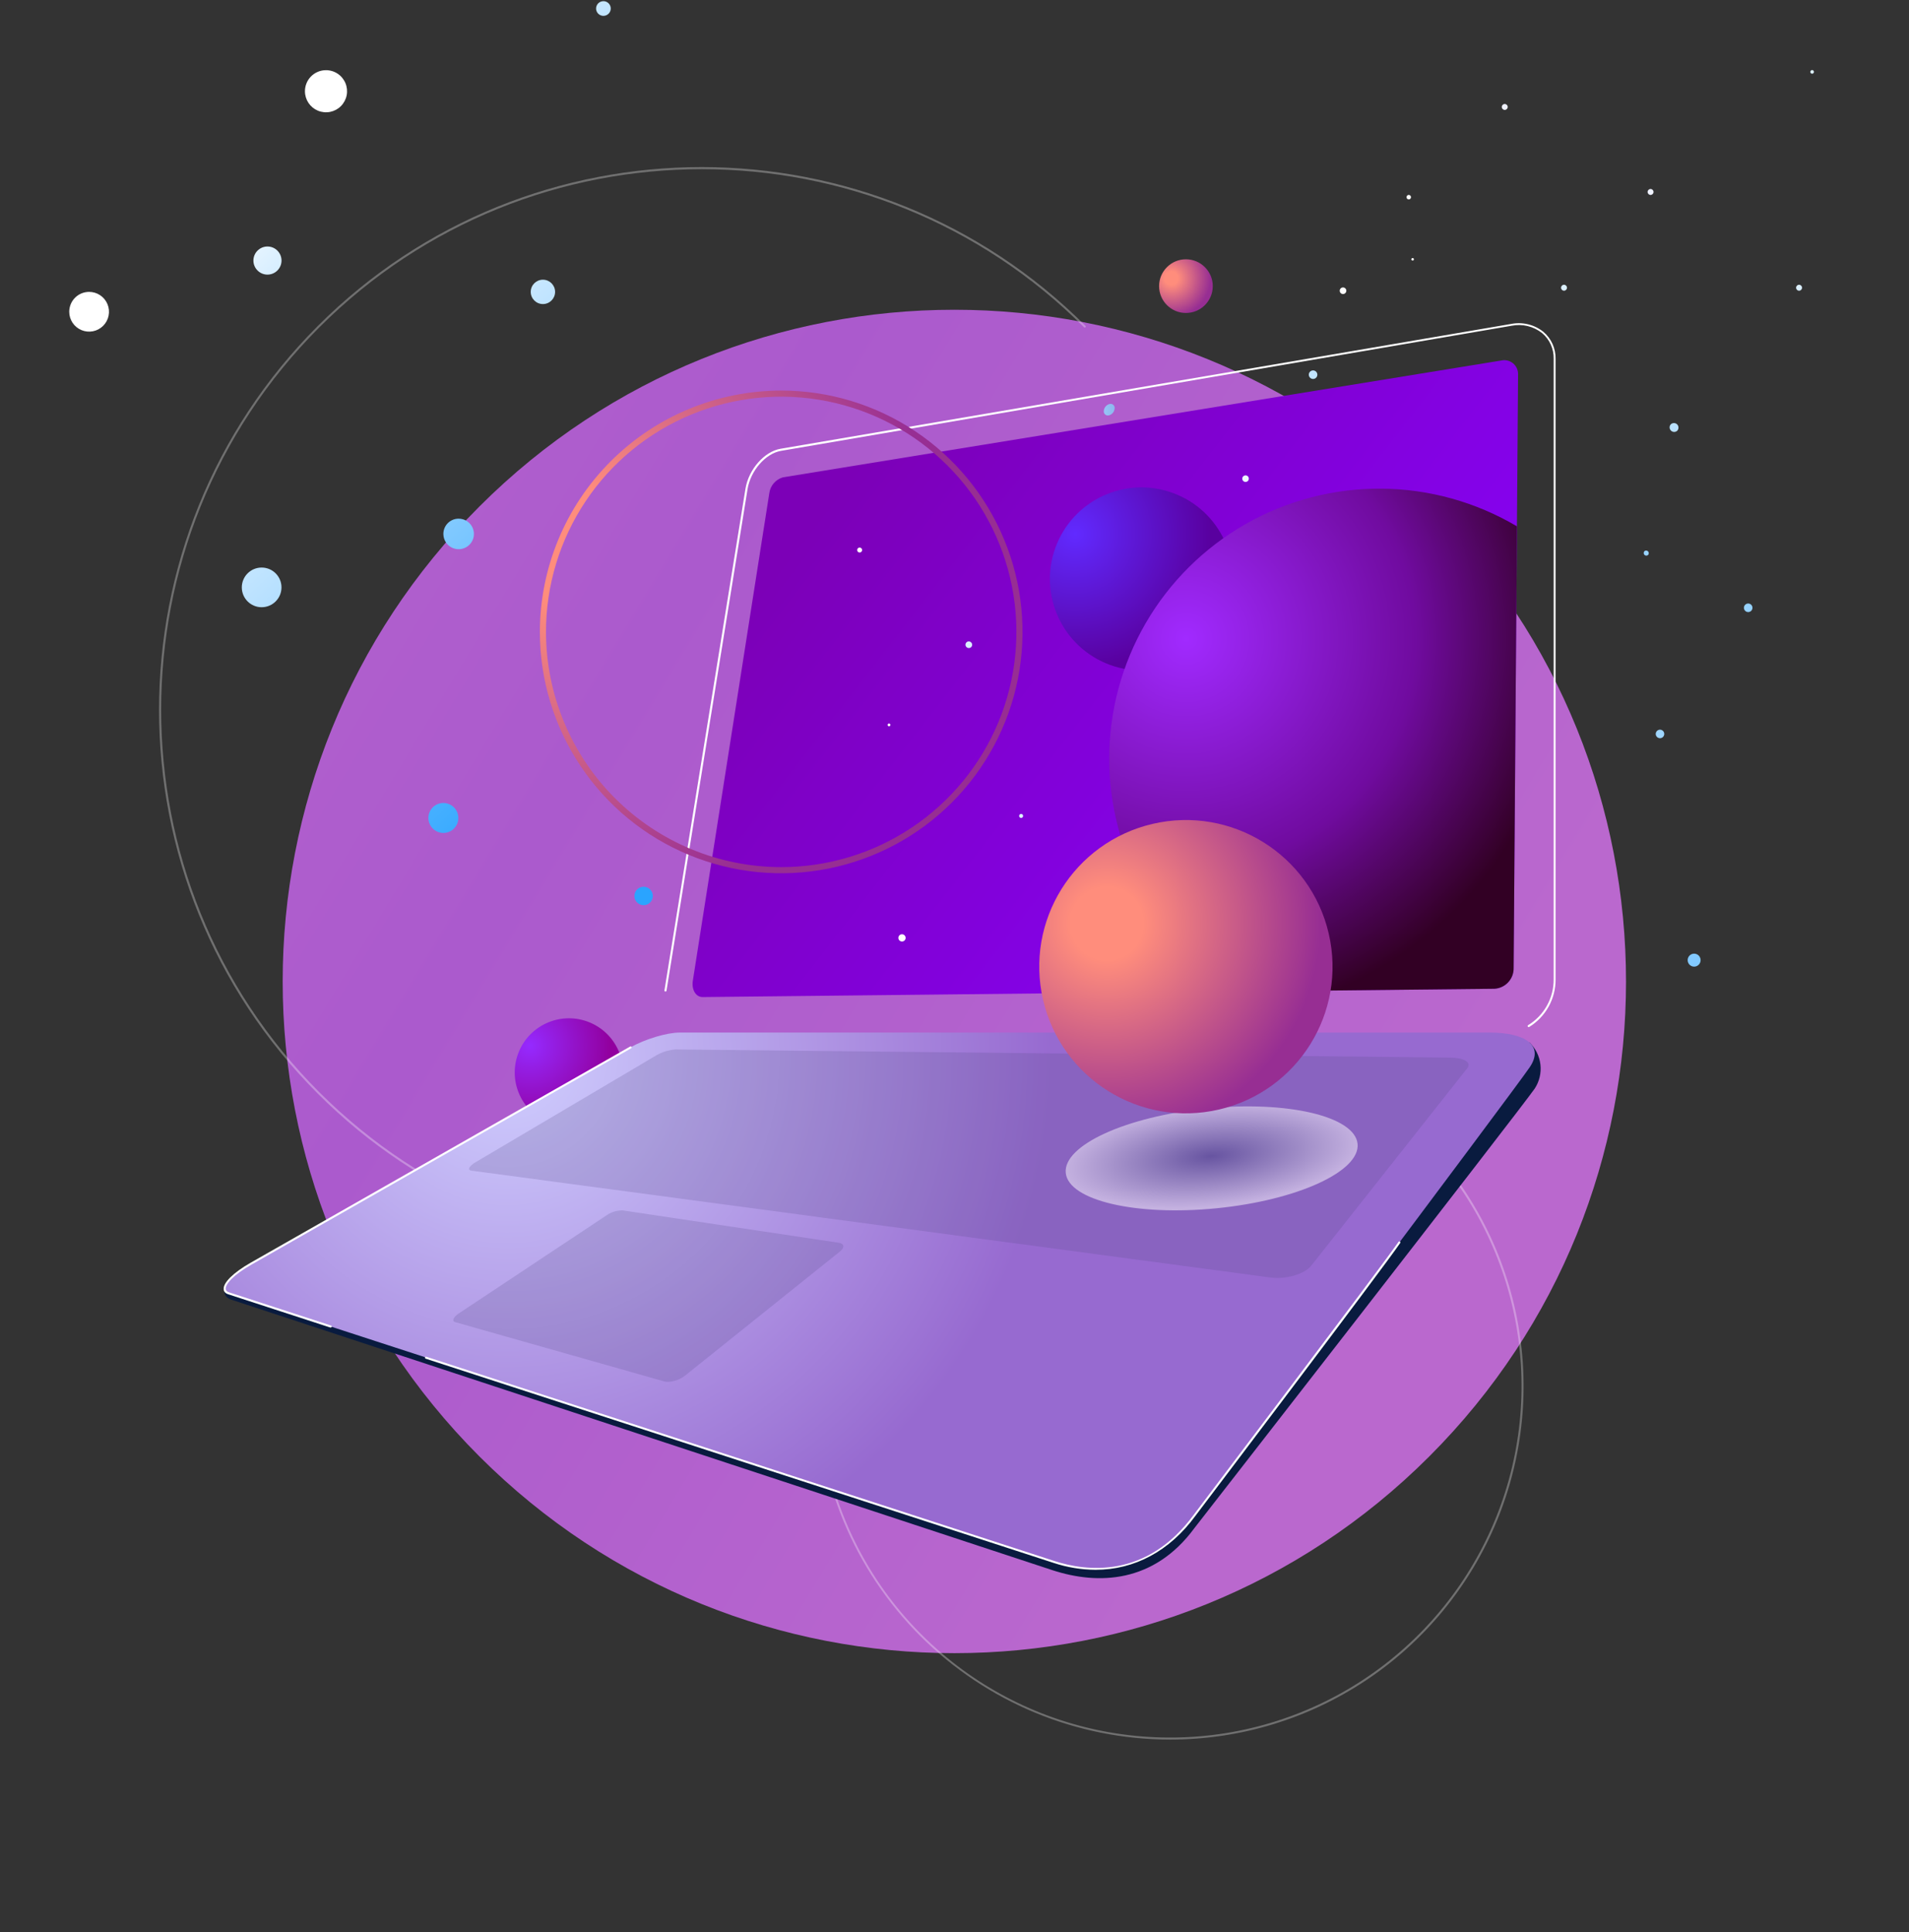 <svg width="328" height="332" viewBox="0 0 328 332" fill="none" xmlns="http://www.w3.org/2000/svg">
<rect x="0" y="0" width="328" height="332" fill="#333333" stroke="none"/>
<path d="M242.322 33.605C242.286 33.568 242.244 33.538 242.197 33.518C242.15 33.498 242.1 33.488 242.049 33.488C241.998 33.488 241.947 33.498 241.9 33.518C241.853 33.538 241.811 33.568 241.776 33.605C241.705 33.678 241.665 33.776 241.665 33.877C241.665 33.979 241.705 34.077 241.776 34.15C241.848 34.223 241.946 34.264 242.049 34.264C242.151 34.264 242.249 34.223 242.322 34.15C242.394 34.078 242.435 33.98 242.435 33.877C242.435 33.775 242.394 33.677 242.322 33.605Z" fill="url(#paint0_linear_16947_513912)"/>
<path d="M242.714 44.767C242.594 44.767 242.497 44.669 242.497 44.55C242.497 44.43 242.594 44.333 242.714 44.333C242.834 44.333 242.931 44.43 242.931 44.55C242.931 44.669 242.834 44.767 242.714 44.767Z" fill="url(#paint1_linear_16947_513912)"/>
<path d="M311.575 12.128C311.517 12.07 311.437 12.037 311.355 12.037C311.273 12.037 311.193 12.07 311.135 12.128C311.105 12.157 311.081 12.192 311.065 12.23C311.049 12.269 311.041 12.31 311.041 12.351C311.041 12.393 311.049 12.434 311.065 12.473C311.081 12.511 311.105 12.546 311.135 12.575C311.193 12.633 311.273 12.665 311.355 12.665C311.437 12.665 311.517 12.633 311.575 12.575C311.605 12.546 311.629 12.511 311.645 12.473C311.661 12.434 311.669 12.393 311.669 12.351C311.669 12.31 311.661 12.269 311.645 12.23C311.629 12.192 311.605 12.157 311.575 12.128Z" fill="url(#paint2_linear_16947_513912)"/>
<path d="M288.166 72.913C288.018 72.768 287.82 72.687 287.613 72.687C287.407 72.687 287.208 72.768 287.061 72.913C286.931 73.063 286.862 73.256 286.869 73.454C286.876 73.653 286.958 73.841 287.098 73.981C287.238 74.121 287.427 74.203 287.625 74.21C287.823 74.217 288.016 74.148 288.166 74.019C288.311 73.871 288.392 73.672 288.392 73.466C288.392 73.259 288.311 73.061 288.166 72.913Z" fill="url(#paint3_linear_16947_513912)"/>
<path d="M291.869 164.175C291.713 164.019 291.515 163.913 291.299 163.87C291.083 163.828 290.86 163.85 290.656 163.934C290.453 164.018 290.28 164.161 290.157 164.344C290.035 164.527 289.97 164.742 289.97 164.962C289.97 165.182 290.035 165.397 290.157 165.58C290.28 165.763 290.453 165.905 290.656 165.99C290.86 166.074 291.083 166.096 291.299 166.053C291.515 166.01 291.713 165.905 291.869 165.749C291.972 165.646 292.054 165.523 292.11 165.388C292.166 165.253 292.195 165.108 292.195 164.962C292.195 164.816 292.166 164.671 292.11 164.536C292.054 164.401 291.972 164.278 291.869 164.175Z" fill="url(#paint4_linear_16947_513912)"/>
<path d="M230.754 50.519C230.441 50.519 230.188 50.265 230.188 49.952C230.188 49.639 230.441 49.385 230.754 49.385C231.068 49.385 231.321 49.639 231.321 49.952C231.321 50.265 231.068 50.519 230.754 50.519Z" fill="url(#paint5_linear_16947_513912)"/>
<path d="M258.543 18.888C258.261 18.888 258.032 18.659 258.032 18.377C258.032 18.095 258.261 17.866 258.543 17.866C258.825 17.866 259.054 18.095 259.054 18.377C259.054 18.659 258.825 18.888 258.543 18.888Z" fill="url(#paint6_linear_16947_513912)"/>
<path d="M283.597 33.493C283.314 33.493 283.086 33.264 283.086 32.982C283.086 32.7 283.314 32.471 283.597 32.471C283.879 32.471 284.107 32.7 284.107 32.982C284.107 33.264 283.879 33.493 283.597 33.493Z" fill="url(#paint7_linear_16947_513912)"/>
<path d="M274.59 189.011C274.521 188.942 274.44 188.888 274.35 188.851C274.261 188.814 274.165 188.795 274.068 188.795C273.971 188.795 273.876 188.814 273.786 188.851C273.697 188.888 273.615 188.942 273.547 189.011C273.478 189.079 273.424 189.16 273.387 189.25C273.35 189.339 273.331 189.435 273.331 189.532C273.331 189.629 273.35 189.725 273.387 189.814C273.424 189.904 273.478 189.985 273.547 190.053C273.613 190.127 273.693 190.185 273.783 190.225C273.873 190.266 273.97 190.286 274.068 190.286C274.167 190.286 274.264 190.266 274.354 190.225C274.444 190.185 274.524 190.127 274.59 190.053C274.727 189.915 274.804 189.727 274.804 189.532C274.804 189.337 274.727 189.15 274.59 189.011Z" fill="url(#paint8_linear_16947_513912)"/>
<path d="M268.725 49.945C268.443 49.945 268.215 49.716 268.215 49.434C268.215 49.152 268.443 48.923 268.725 48.923C269.008 48.923 269.236 49.152 269.236 49.434C269.236 49.716 269.008 49.945 268.725 49.945Z" fill="url(#paint9_linear_16947_513912)"/>
<path d="M309.112 49.945C308.83 49.945 308.601 49.716 308.601 49.434C308.601 49.152 308.83 48.923 309.112 48.923C309.394 48.923 309.623 49.152 309.623 49.434C309.623 49.716 309.394 49.945 309.112 49.945Z" fill="url(#paint10_linear_16947_513912)"/>
<path d="M283.184 95.335C283.256 95.248 283.293 95.137 283.289 95.024C283.284 94.911 283.237 94.804 283.158 94.723C283.078 94.643 282.971 94.595 282.858 94.589C282.746 94.583 282.634 94.619 282.547 94.691C282.463 94.777 282.416 94.892 282.416 95.013C282.416 95.133 282.463 95.248 282.547 95.335C282.632 95.418 282.746 95.465 282.865 95.465C282.984 95.465 283.099 95.418 283.184 95.335Z" fill="url(#paint11_linear_16947_513912)"/>
<path d="M225.61 65.11C225.204 65.11 224.875 64.781 224.875 64.375C224.875 63.969 225.204 63.64 225.61 63.64C226.016 63.64 226.345 63.969 226.345 64.375C226.345 64.781 226.016 65.11 225.61 65.11Z" fill="url(#paint12_linear_16947_513912)"/>
<path d="M285.739 126.616C285.841 126.513 285.91 126.382 285.938 126.239C285.966 126.097 285.951 125.95 285.896 125.816C285.84 125.682 285.746 125.567 285.625 125.487C285.504 125.406 285.362 125.363 285.217 125.363C285.072 125.363 284.93 125.406 284.81 125.487C284.689 125.567 284.595 125.682 284.539 125.816C284.483 125.95 284.468 126.097 284.496 126.239C284.524 126.382 284.594 126.513 284.696 126.616C284.835 126.753 285.022 126.83 285.217 126.83C285.413 126.83 285.6 126.753 285.739 126.616Z" fill="url(#paint13_linear_16947_513912)"/>
<path d="M300.371 105.16C299.965 105.16 299.636 104.831 299.636 104.425C299.636 104.019 299.965 103.69 300.371 103.69C300.776 103.69 301.105 104.019 301.105 104.425C301.105 104.831 300.776 105.16 300.371 105.16Z" fill="url(#paint14_linear_16947_513912)"/>
<path d="M82.371 250.228C37.302 205.159 37.302 132.089 82.371 87.02C127.439 41.952 200.509 41.952 245.578 87.02C290.646 132.089 290.646 205.159 245.578 250.228C200.509 295.296 127.439 295.296 82.371 250.228Z" fill="url(#paint15_linear_16947_513912)"/>
<path opacity="0.3" d="M201.047 298.88C213.059 298.879 224.801 295.316 234.788 288.641C244.776 281.966 252.559 272.48 257.155 261.382C261.751 250.284 262.953 238.072 260.608 226.291C258.264 214.51 252.479 203.688 243.985 195.195C235.49 186.701 224.668 180.917 212.887 178.574C201.105 176.231 188.893 177.435 177.796 182.032C166.698 186.629 157.213 194.414 150.539 204.402C143.866 214.389 140.304 226.132 140.304 238.144C140.322 254.248 146.728 269.687 158.116 281.073C169.504 292.459 184.943 298.864 201.047 298.88ZM201.047 177.758C212.99 177.759 224.665 181.302 234.594 187.938C244.524 194.574 252.262 204.006 256.832 215.04C261.401 226.074 262.596 238.216 260.265 249.929C257.934 261.642 252.183 272.402 243.737 280.846C235.292 289.291 224.532 295.041 212.818 297.371C201.105 299.7 188.963 298.504 177.93 293.933C166.896 289.362 157.465 281.622 150.83 271.692C144.195 261.762 140.654 250.087 140.654 238.144C140.671 222.132 147.039 206.78 158.361 195.458C169.683 184.136 185.035 177.767 201.047 177.751V177.758Z" fill="white"/>
<path d="M94.16 192.848C89.418 190.865 87.18 185.413 89.163 180.671C91.146 175.928 96.598 173.691 101.341 175.674C106.083 177.657 108.32 183.109 106.337 187.851C104.355 192.594 98.903 194.831 94.16 192.848Z" fill="url(#paint16_radial_16947_513912)"/>
<path opacity="0.3" d="M120.569 215.197C132.818 215.217 144.949 212.815 156.267 208.132C167.585 203.448 177.866 196.574 186.519 187.905C186.536 187.889 186.549 187.869 186.558 187.847C186.568 187.826 186.572 187.802 186.572 187.779C186.572 187.755 186.568 187.732 186.558 187.711C186.549 187.689 186.536 187.669 186.519 187.653C186.503 187.636 186.484 187.623 186.463 187.614C186.442 187.605 186.419 187.6 186.396 187.6C186.373 187.6 186.351 187.605 186.33 187.614C186.308 187.623 186.29 187.636 186.274 187.653C150.045 223.882 91.1 223.882 54.864 187.653C18.628 151.424 18.635 92.479 54.864 56.243C91.093 20.007 150.038 20.014 186.274 56.243C186.307 56.269 186.349 56.281 186.391 56.278C186.433 56.275 186.473 56.257 186.502 56.227C186.532 56.197 186.55 56.158 186.553 56.116C186.556 56.074 186.544 56.032 186.519 55.998C150.129 19.608 90.981 19.608 54.612 55.998C18.243 92.388 18.222 151.536 54.612 187.905C63.267 196.574 73.549 203.447 84.868 208.131C96.187 212.814 108.319 215.216 120.569 215.197Z" fill="white"/>
<path d="M120.731 171.305L213.42 170.312H216.289L256.759 169.878C257.667 169.829 258.521 169.428 259.139 168.761C259.757 168.093 260.09 167.211 260.069 166.302L260.636 90.429L260.832 64.27C260.835 63.912 260.756 63.557 260.603 63.234C260.449 62.91 260.224 62.626 259.944 62.401C259.665 62.177 259.338 62.019 258.989 61.939C258.64 61.859 258.277 61.859 257.928 61.94L134.531 82.01C133.923 82.182 133.378 82.527 132.962 83.003C132.546 83.479 132.276 84.065 132.187 84.69L130.829 93.333L126.098 123.53L119.044 168.478C118.799 170.046 119.555 171.319 120.731 171.305Z" fill="url(#paint17_linear_16947_513912)"/>
<path d="M147.701 94.929C147.465 94.929 147.274 94.738 147.274 94.502C147.274 94.266 147.465 94.075 147.701 94.075C147.937 94.075 148.128 94.266 148.128 94.502C148.128 94.738 147.937 94.929 147.701 94.929Z" fill="url(#paint18_linear_16947_513912)"/>
<path d="M152.747 124.783C152.616 124.783 152.509 124.676 152.509 124.545C152.509 124.413 152.616 124.307 152.747 124.307C152.879 124.307 152.985 124.413 152.985 124.545C152.985 124.676 152.879 124.783 152.747 124.783Z" fill="url(#paint19_linear_16947_513912)"/>
<path d="M175.693 139.94C175.628 139.875 175.54 139.839 175.448 139.839C175.356 139.839 175.268 139.875 175.203 139.94C175.138 140.005 175.102 140.093 175.102 140.185C175.102 140.277 175.138 140.365 175.203 140.43C175.234 140.464 175.272 140.49 175.315 140.508C175.357 140.527 175.402 140.536 175.448 140.536C175.494 140.536 175.539 140.527 175.581 140.508C175.624 140.49 175.662 140.464 175.693 140.43C175.757 140.365 175.793 140.277 175.793 140.185C175.793 140.094 175.757 140.006 175.693 139.94Z" fill="url(#paint20_linear_16947_513912)"/>
<path d="M154.979 161.76C154.635 161.76 154.356 161.481 154.356 161.137C154.356 160.793 154.635 160.515 154.979 160.515C155.323 160.515 155.602 160.793 155.602 161.137C155.602 161.481 155.323 161.76 154.979 161.76Z" fill="url(#paint21_linear_16947_513912)"/>
<path d="M214.406 81.835C214.327 81.757 214.226 81.703 214.116 81.681C214.006 81.66 213.893 81.671 213.789 81.715C213.686 81.757 213.598 81.83 213.536 81.923C213.473 82.016 213.44 82.126 213.44 82.238C213.44 82.35 213.473 82.459 213.536 82.552C213.598 82.645 213.686 82.718 213.789 82.761C213.893 82.804 214.006 82.816 214.116 82.794C214.226 82.772 214.327 82.719 214.406 82.64C214.51 82.532 214.568 82.388 214.568 82.238C214.568 82.088 214.51 81.944 214.406 81.835Z" fill="url(#paint22_linear_16947_513912)"/>
<path d="M166.868 110.38C166.816 110.325 166.754 110.281 166.685 110.25C166.615 110.219 166.541 110.202 166.465 110.201C166.389 110.199 166.314 110.213 166.243 110.241C166.173 110.269 166.109 110.311 166.055 110.365C166.001 110.418 165.958 110.482 165.93 110.552C165.901 110.622 165.886 110.697 165.887 110.773C165.888 110.849 165.904 110.924 165.934 110.994C165.964 111.063 166.008 111.126 166.063 111.178C166.172 111.282 166.316 111.34 166.466 111.34C166.616 111.34 166.76 111.282 166.868 111.178C166.973 111.072 167.032 110.929 167.032 110.779C167.032 110.63 166.973 110.487 166.868 110.38Z" fill="url(#paint23_linear_16947_513912)"/>
<path d="M189.662 70.54C189.637 70.655 189.641 70.774 189.674 70.886C189.707 70.999 189.768 71.101 189.851 71.184C189.934 71.267 190.036 71.328 190.149 71.361C190.261 71.394 190.38 71.398 190.495 71.373C190.761 71.312 191.002 71.169 191.184 70.965C191.366 70.761 191.48 70.504 191.509 70.232C191.534 70.118 191.53 69.999 191.497 69.886C191.464 69.774 191.403 69.671 191.32 69.589C191.238 69.506 191.135 69.445 191.023 69.412C190.91 69.379 190.791 69.375 190.677 69.4C190.41 69.461 190.169 69.603 189.987 69.808C189.805 70.012 189.691 70.268 189.662 70.54Z" fill="url(#paint24_radial_16947_513912)"/>
<path d="M39.769 223.301L180.857 269.782C188.702 272.337 198.261 272.008 205.224 262.539C205.224 262.539 260.824 191.124 263.693 187.03C264.493 185.808 264.839 184.343 264.67 182.892C264.501 181.44 263.829 180.094 262.769 179.088L116.797 182.174C114.578 182.174 110.806 183.307 108.336 184.714L39.349 219.928C38.489 221.006 37.943 222.706 39.769 223.301Z" fill="#091B3F"/>
<path d="M39.308 222.21L181.102 268.348C188.947 270.902 198.29 269.817 205.246 260.342C205.246 260.342 260.027 187.499 262.833 183.363C265.373 179.619 262.077 177.401 255.898 177.401H116.797C114.579 177.401 110.807 178.535 108.337 179.941L43.15 217.094C39.259 219.298 37.481 221.615 39.308 222.21Z" fill="url(#paint25_radial_16947_513912)"/>
<path d="M262.63 176.456C262.66 176.463 262.691 176.463 262.721 176.456C264.124 175.598 265.282 174.391 266.08 172.952C266.879 171.513 267.291 169.893 267.276 168.247V61.646C267.292 60.765 267.112 59.892 266.749 59.09C266.386 58.287 265.849 57.576 265.177 57.006C264.407 56.391 263.512 55.952 262.555 55.718C261.598 55.485 260.601 55.464 259.634 55.656L134.124 77.098C131.325 77.573 128.624 80.653 128.085 83.963L114.166 170.151C114.162 170.174 114.163 170.197 114.168 170.22C114.174 170.243 114.184 170.264 114.197 170.283C114.211 170.302 114.228 170.318 114.248 170.33C114.268 170.342 114.29 170.35 114.313 170.354C114.336 170.357 114.359 170.357 114.382 170.351C114.404 170.346 114.426 170.336 114.445 170.322C114.463 170.309 114.479 170.291 114.492 170.272C114.504 170.252 114.512 170.23 114.516 170.207L128.442 84.04C128.953 80.87 131.528 77.916 134.187 77.462L259.704 55.97C260.625 55.785 261.576 55.803 262.488 56.024C263.401 56.246 264.255 56.664 264.988 57.251C265.617 57.789 266.119 58.459 266.458 59.215C266.797 59.97 266.964 60.79 266.947 61.618V168.226C266.964 169.812 266.568 171.374 265.798 172.76C265.029 174.146 263.913 175.309 262.56 176.134C262.52 176.158 262.491 176.196 262.479 176.24C262.467 176.285 262.474 176.332 262.497 176.372C262.511 176.396 262.53 176.415 262.553 176.43C262.576 176.444 262.602 176.453 262.63 176.456Z" fill="white"/>
<path d="M56.825 228.081C56.867 228.081 56.907 228.066 56.939 228.038C56.971 228.01 56.992 227.972 56.998 227.931C57.004 227.889 56.994 227.847 56.971 227.811C56.949 227.776 56.914 227.75 56.873 227.738L39.378 222.042C39.007 221.923 38.812 221.734 38.783 221.461C38.7 220.67 40.043 219.06 43.227 217.262L108.435 180.109C108.475 180.086 108.504 180.048 108.517 180.004C108.53 179.96 108.526 179.912 108.505 179.871C108.482 179.831 108.444 179.803 108.399 179.791C108.355 179.779 108.307 179.785 108.267 179.808L43.052 216.954C40.092 218.647 38.322 220.39 38.434 221.51C38.434 221.797 38.63 222.21 39.273 222.391L56.769 228.088L56.825 228.081Z" fill="white"/>
<path d="M188.254 269.705C194.909 269.705 200.927 266.521 205.385 260.447C205.707 260.02 237.8 217.661 240.578 213.56C240.591 213.541 240.6 213.519 240.605 213.496C240.61 213.473 240.61 213.45 240.605 213.427C240.6 213.404 240.591 213.383 240.578 213.363C240.565 213.344 240.549 213.328 240.529 213.315C240.51 213.302 240.489 213.293 240.467 213.289C240.445 213.284 240.422 213.284 240.4 213.289C240.377 213.293 240.356 213.302 240.338 213.315C240.319 213.328 240.303 213.345 240.291 213.364C237.492 217.444 205.434 259.803 205.105 260.251C196.987 271.308 186.616 269.971 181.158 268.194L73.24 233.099C73.197 233.085 73.15 233.09 73.109 233.11C73.069 233.131 73.038 233.167 73.023 233.21C73.01 233.255 73.014 233.303 73.035 233.345C73.056 233.386 73.092 233.419 73.135 233.434L181.011 268.516C183.347 269.292 185.792 269.694 188.254 269.705Z" fill="white"/>
<g style="mix-blend-mode:multiply" opacity="0.2">
<path d="M218.283 219.487C220.942 219.837 224.105 218.927 225.281 217.472L252.111 183.517C252.881 182.544 251.551 181.733 249.2 181.705L116.083 180.305C114.912 180.39 113.775 180.739 112.759 181.327L81.792 199.634C80.575 200.333 80.232 201.033 81.043 201.138L218.283 219.487Z" fill="#504482"/>
</g>
<g style="mix-blend-mode:multiply" opacity="0.2">
<path d="M114.125 237.339C115.07 237.612 116.707 237.143 117.75 236.311L144.343 214.995C145.182 214.295 145.043 213.665 144.112 213.518L107.022 207.961C106.055 207.938 105.104 208.214 104.3 208.752L78.841 225.653C77.868 226.303 77.588 226.982 78.239 227.164L114.125 237.339Z" fill="#504482"/>
</g>
<path d="M190.016 113.958C182.012 110.588 178.255 101.368 181.624 93.364C184.994 85.359 194.214 81.602 202.218 84.972C210.222 88.341 213.979 97.562 210.61 105.566C207.24 113.57 198.02 117.327 190.016 113.958Z" fill="url(#paint26_radial_16947_513912)"/>
<path d="M190.585 130.332C190.579 138.408 192.683 146.345 196.688 153.357C200.693 160.37 206.461 166.214 213.42 170.312H216.289L256.759 169.878C257.667 169.829 258.521 169.428 259.139 168.761C259.757 168.093 260.09 167.211 260.069 166.302L260.636 90.429C253.589 86.256 245.563 84.023 237.373 83.955C229.184 83.887 221.122 85.987 214.007 90.043C206.892 94.098 200.977 99.964 196.862 107.045C192.747 114.126 190.579 122.17 190.578 130.36L190.585 130.332Z" fill="url(#paint27_radial_16947_513912)"/>
<path style="mix-blend-mode:multiply" opacity="0.5" d="M183.116 201.519C182.644 196.785 193.485 191.828 207.33 190.449C221.175 189.069 232.782 191.789 233.253 196.523C233.725 201.258 222.884 206.214 209.039 207.593C195.193 208.973 183.587 206.253 183.116 201.519Z" fill="url(#paint28_radial_16947_513912)"/>
<path d="M179.217 171.788C176.068 158.236 184.502 144.696 198.055 141.547C211.607 138.399 225.147 146.833 228.296 160.385C231.444 173.938 223.01 187.477 209.458 190.626C195.905 193.775 182.366 185.341 179.217 171.788Z" fill="url(#paint29_radial_16947_513912)"/>
<path d="M203.763 53.773C201.216 53.773 199.152 51.709 199.152 49.161C199.152 46.614 201.216 44.55 203.763 44.55C206.31 44.55 208.375 46.614 208.375 49.161C208.375 51.709 206.31 53.773 203.763 53.773Z" fill="url(#paint30_radial_16947_513912)"/>
<path d="M73.604 140.535C73.604 141.044 73.755 141.542 74.038 141.966C74.321 142.389 74.724 142.719 75.194 142.914C75.665 143.109 76.183 143.16 76.682 143.061C77.182 142.962 77.64 142.716 78.001 142.356C78.361 141.996 78.606 141.537 78.705 141.038C78.805 140.538 78.754 140.02 78.559 139.55C78.364 139.079 78.034 138.677 77.61 138.394C77.187 138.111 76.689 137.96 76.18 137.96C75.841 137.959 75.506 138.025 75.193 138.154C74.88 138.283 74.596 138.473 74.356 138.712C74.117 138.951 73.927 139.236 73.798 139.549C73.669 139.861 73.603 140.197 73.604 140.535Z" fill="url(#paint31_linear_16947_513912)"/>
<path d="M109.002 153.936C109.002 154.25 109.095 154.556 109.269 154.816C109.443 155.076 109.69 155.279 109.98 155.398C110.269 155.518 110.588 155.549 110.895 155.487C111.202 155.425 111.483 155.274 111.704 155.052C111.925 154.83 112.075 154.548 112.135 154.241C112.196 153.933 112.163 153.615 112.043 153.326C111.922 153.037 111.718 152.791 111.457 152.618C111.196 152.445 110.89 152.353 110.576 152.355C110.369 152.355 110.164 152.396 109.972 152.475C109.781 152.555 109.607 152.672 109.461 152.819C109.314 152.965 109.198 153.14 109.12 153.332C109.041 153.524 109.001 153.729 109.002 153.936Z" fill="url(#paint32_linear_16947_513912)"/>
<path d="M93.283 52.24C92.127 52.24 91.19 51.304 91.19 50.148C91.19 48.992 92.127 48.056 93.283 48.056C94.438 48.056 95.375 48.992 95.375 50.148C95.375 51.304 94.438 52.24 93.283 52.24Z" fill="url(#paint33_linear_16947_513912)"/>
<path d="M52.395 15.676C52.395 16.392 52.607 17.091 53.005 17.686C53.403 18.282 53.968 18.745 54.63 19.019C55.291 19.293 56.019 19.364 56.721 19.224C57.423 19.084 58.068 18.738 58.574 18.232C59.079 17.725 59.423 17.079 59.562 16.377C59.701 15.675 59.628 14.947 59.353 14.286C59.078 13.625 58.614 13.061 58.018 12.664C57.422 12.267 56.722 12.056 56.006 12.058C55.531 12.058 55.061 12.151 54.622 12.333C54.184 12.515 53.785 12.782 53.45 13.118C53.115 13.454 52.849 13.853 52.668 14.292C52.487 14.731 52.394 15.201 52.395 15.676Z" fill="url(#paint34_linear_16947_513912)"/>
<path d="M102.417 1.463C102.417 1.712 102.491 1.955 102.63 2.162C102.768 2.37 102.965 2.531 103.195 2.626C103.425 2.722 103.678 2.747 103.923 2.698C104.167 2.649 104.391 2.529 104.568 2.353C104.744 2.177 104.864 1.953 104.912 1.708C104.961 1.464 104.936 1.211 104.841 0.98C104.745 0.75 104.584 0.554 104.377 0.415C104.17 0.277 103.926 0.203 103.677 0.203C103.343 0.203 103.022 0.336 102.786 0.572C102.55 0.808 102.417 1.128 102.417 1.463Z" fill="url(#paint35_linear_16947_513912)"/>
<path d="M76.18 91.737C76.18 92.257 76.334 92.764 76.623 93.196C76.912 93.628 77.322 93.964 77.802 94.163C78.282 94.361 78.81 94.413 79.319 94.311C79.828 94.209 80.296 93.958 80.663 93.591C81.029 93.223 81.279 92.755 81.379 92.245C81.48 91.736 81.427 91.208 81.227 90.728C81.027 90.249 80.69 89.84 80.257 89.552C79.825 89.264 79.317 89.112 78.797 89.113C78.453 89.112 78.112 89.18 77.793 89.311C77.475 89.443 77.186 89.636 76.942 89.88C76.699 90.124 76.506 90.414 76.376 90.733C76.245 91.051 76.178 91.393 76.18 91.737Z" fill="url(#paint36_linear_16947_513912)"/>
<path d="M44.955 104.327C43.073 104.327 41.547 102.801 41.547 100.919C41.547 99.037 43.073 97.511 44.955 97.511C46.837 97.511 48.363 99.037 48.363 100.919C48.363 102.801 46.837 104.327 44.955 104.327Z" fill="url(#paint37_linear_16947_513912)"/>
<path d="M45.956 47.181C44.622 47.181 43.541 46.1 43.541 44.767C43.541 43.433 44.622 42.352 45.956 42.352C47.289 42.352 48.37 43.433 48.37 44.767C48.37 46.1 47.289 47.181 45.956 47.181Z" fill="url(#paint38_linear_16947_513912)"/>
<path d="M11.896 53.556C11.895 54.232 12.094 54.893 12.469 55.456C12.843 56.018 13.376 56.457 14 56.716C14.624 56.976 15.31 57.044 15.973 56.913C16.636 56.783 17.245 56.458 17.724 55.98C18.202 55.503 18.528 54.895 18.66 54.232C18.793 53.569 18.726 52.882 18.467 52.258C18.209 51.634 17.771 51.1 17.209 50.724C16.648 50.349 15.987 50.148 15.312 50.148C14.407 50.148 13.539 50.507 12.899 51.146C12.259 51.785 11.898 52.652 11.896 53.556Z" fill="url(#paint39_linear_16947_513912)"/>
<path d="M134.223 67.104C142.424 67.104 150.44 69.536 157.259 74.092C164.078 78.648 169.392 85.124 172.53 92.701C175.669 100.277 176.49 108.614 174.89 116.657C173.29 124.7 169.341 132.088 163.542 137.887C157.743 143.686 150.355 147.635 142.312 149.235C134.269 150.835 125.932 150.014 118.356 146.875C110.779 143.737 104.303 138.423 99.747 131.604C95.191 124.785 92.759 116.769 92.759 108.568C92.772 97.575 97.145 87.036 104.918 79.263C112.691 71.49 123.23 67.117 134.223 67.104ZM134.223 148.982C142.216 148.982 150.03 146.612 156.676 142.171C163.322 137.73 168.502 131.418 171.56 124.034C174.619 116.649 175.42 108.523 173.86 100.684C172.301 92.844 168.452 85.643 162.8 79.991C157.148 74.339 149.947 70.49 142.107 68.931C134.268 67.371 126.142 68.172 118.757 71.231C111.373 74.289 105.061 79.469 100.62 86.115C96.179 92.761 93.809 100.575 93.809 108.568C93.82 119.283 98.082 129.556 105.658 137.133C113.235 144.709 123.508 148.971 134.223 148.982Z" fill="url(#paint40_radial_16947_513912)"/>
<defs>
<linearGradient id="paint0_linear_16947_513912" x1="247.871" y1="36.789" x2="374.109" y2="99.904" gradientUnits="userSpaceOnUse">
<stop stop-color="white"/>
<stop offset="1" stop-color="#2AA4FF"/>
</linearGradient>
<linearGradient id="paint1_linear_16947_513912" x1="243.735" y1="45.06" x2="369.984" y2="108.183" gradientUnits="userSpaceOnUse">
<stop stop-color="white"/>
<stop offset="1" stop-color="#2AA4FF"/>
</linearGradient>
<linearGradient id="paint2_linear_16947_513912" x1="290.224" y1="1.791" x2="416.462" y2="64.907" gradientUnits="userSpaceOnUse">
<stop stop-color="white"/>
<stop offset="1" stop-color="#2AA4FF"/>
</linearGradient>
<linearGradient id="paint3_linear_16947_513912" x1="246.514" y1="52.912" x2="372.752" y2="116.035" gradientUnits="userSpaceOnUse">
<stop stop-color="white"/>
<stop offset="1" stop-color="#2AA4FF"/>
</linearGradient>
<linearGradient id="paint4_linear_16947_513912" x1="217.032" y1="127.939" x2="343.277" y2="191.061" gradientUnits="userSpaceOnUse">
<stop stop-color="white"/>
<stop offset="1" stop-color="#2AA4FF"/>
</linearGradient>
<linearGradient id="paint5_linear_16947_513912" x1="232.784" y1="50.96" x2="359.029" y2="114.082" gradientUnits="userSpaceOnUse">
<stop stop-color="white"/>
<stop offset="1" stop-color="#2AA4FF"/>
</linearGradient>
<linearGradient id="paint6_linear_16947_513912" x1="248.62" y1="13.408" x2="374.857" y2="76.53" gradientUnits="userSpaceOnUse">
<stop stop-color="white"/>
<stop offset="1" stop-color="#2A4CFF"/>
</linearGradient>
<linearGradient id="paint7_linear_16947_513912" x1="273.673" y1="28.013" x2="399.911" y2="91.136" gradientUnits="userSpaceOnUse">
<stop stop-color="white"/>
<stop offset="1" stop-color="#2A4CFF"/>
</linearGradient>
<linearGradient id="paint8_linear_16947_513912" x1="192.005" y1="148.52" x2="318.244" y2="211.642" gradientUnits="userSpaceOnUse">
<stop stop-color="white"/>
<stop offset="1" stop-color="#2AA4FF"/>
</linearGradient>
<linearGradient id="paint9_linear_16947_513912" x1="246.982" y1="38.566" x2="373.229" y2="101.688" gradientUnits="userSpaceOnUse">
<stop stop-color="white"/>
<stop offset="1" stop-color="#2AA4FF"/>
</linearGradient>
<linearGradient id="paint10_linear_16947_513912" x1="287.376" y1="38.566" x2="413.622" y2="101.688" gradientUnits="userSpaceOnUse">
<stop stop-color="white"/>
<stop offset="1" stop-color="#2AA4FF"/>
</linearGradient>
<linearGradient id="paint11_linear_16947_513912" x1="221.321" y1="64.242" x2="347.565" y2="127.364" gradientUnits="userSpaceOnUse">
<stop stop-color="white"/>
<stop offset="1" stop-color="#2AA4FF"/>
</linearGradient>
<linearGradient id="paint12_linear_16947_513912" x1="189.759" y1="46.446" x2="316.004" y2="109.569" gradientUnits="userSpaceOnUse">
<stop stop-color="white"/>
<stop offset="1" stop-color="#2AA4FF"/>
</linearGradient>
<linearGradient id="paint13_linear_16947_513912" x1="227.942" y1="97.462" x2="354.187" y2="160.577" gradientUnits="userSpaceOnUse">
<stop stop-color="white"/>
<stop offset="1" stop-color="#2AA4FF"/>
</linearGradient>
<linearGradient id="paint14_linear_16947_513912" x1="238.165" y1="73.325" x2="364.41" y2="136.441" gradientUnits="userSpaceOnUse">
<stop stop-color="white"/>
<stop offset="1" stop-color="#2AA4FF"/>
</linearGradient>
<linearGradient id="paint15_linear_16947_513912" x1="235.929" y1="212.065" x2="-103.785" y2="6.952" gradientUnits="userSpaceOnUse">
<stop stop-color="#BA68CE"/>
<stop offset="0.4" stop-color="#AB5ACD"/>
<stop offset="1" stop-color="#C471CE"/>
</linearGradient>
<radialGradient id="paint16_radial_16947_513912" cx="0" cy="0" r="1" gradientUnits="userSpaceOnUse" gradientTransform="translate(90.989 179.636) rotate(-180) scale(13.842)">
<stop stop-color="#952AFF"/>
<stop offset="1" stop-color="#92009F"/>
</radialGradient>
<linearGradient id="paint17_linear_16947_513912" x1="145.434" y1="82.227" x2="330.197" y2="225.477" gradientUnits="userSpaceOnUse">
<stop stop-color="#7C00B7"/>
<stop offset="0.4" stop-color="#8502EC"/>
<stop offset="1" stop-color="#C275FF"/>
</linearGradient>
<linearGradient id="paint18_linear_16947_513912" x1="154.118" y1="97.707" x2="293.303" y2="167.296" gradientUnits="userSpaceOnUse">
<stop stop-color="white"/>
<stop offset="1" stop-color="#2AA4FF"/>
</linearGradient>
<linearGradient id="paint19_linear_16947_513912" x1="153.874" y1="125.104" x2="293.053" y2="194.691" gradientUnits="userSpaceOnUse">
<stop stop-color="white"/>
<stop offset="1" stop-color="#2AA4FF"/>
</linearGradient>
<linearGradient id="paint20_linear_16947_513912" x1="152.152" y1="128.54" x2="291.336" y2="198.129" gradientUnits="userSpaceOnUse">
<stop stop-color="white"/>
<stop offset="1" stop-color="#2AA4FF"/>
</linearGradient>
<linearGradient id="paint21_linear_16947_513912" x1="157.204" y1="162.257" x2="296.389" y2="231.845" gradientUnits="userSpaceOnUse">
<stop stop-color="white"/>
<stop offset="1" stop-color="#2AA4FF"/>
</linearGradient>
<linearGradient id="paint22_linear_16947_513912" x1="203.062" y1="76.769" x2="342.247" y2="146.358" gradientUnits="userSpaceOnUse">
<stop stop-color="white"/>
<stop offset="1" stop-color="#2AA4FF"/>
</linearGradient>
<linearGradient id="paint23_linear_16947_513912" x1="142.494" y1="98.792" x2="281.679" y2="168.38" gradientUnits="userSpaceOnUse">
<stop stop-color="white"/>
<stop offset="1" stop-color="#2AA4FF"/>
</linearGradient>
<radialGradient id="paint24_radial_16947_513912" cx="0" cy="0" r="1" gradientUnits="userSpaceOnUse" gradientTransform="translate(187.688 70.792) rotate(180) scale(10.672 10.672)">
<stop stop-color="#A2CEFF"/>
<stop offset="0.99" stop-color="#6A92D0"/>
</radialGradient>
<radialGradient id="paint25_radial_16947_513912" cx="0" cy="0" r="1" gradientUnits="userSpaceOnUse" gradientTransform="translate(87.37 181.74) rotate(180) scale(94.152 94.152)">
<stop stop-color="#D0CFFF"/>
<stop offset="0.99" stop-color="#976AD0"/>
</radialGradient>
<radialGradient id="paint26_radial_16947_513912" cx="0" cy="0" r="1" gradientUnits="userSpaceOnUse" gradientTransform="translate(184.734 91.702) rotate(-180) scale(23.381)">
<stop stop-color="#612AFF"/>
<stop offset="1" stop-color="#59009F"/>
</radialGradient>
<radialGradient id="paint27_radial_16947_513912" cx="0" cy="0" r="1" gradientUnits="userSpaceOnUse" gradientTransform="translate(203.762 109.709) rotate(180) scale(65.866 65.866)">
<stop stop-color="#A12AFF"/>
<stop offset="0.6" stop-color="#700B9F"/>
<stop offset="1" stop-color="#320024"/>
</radialGradient>
<radialGradient id="paint28_radial_16947_513912" cx="0" cy="0" r="1" gradientUnits="userSpaceOnUse" gradientTransform="translate(208.146 198.632) rotate(174.31) scale(25.193 8.566)">
<stop stop-color="#464682"/>
<stop offset="1" stop-color="white"/>
</radialGradient>
<radialGradient id="paint29_radial_16947_513912" cx="0" cy="0" r="1" gradientUnits="userSpaceOnUse" gradientTransform="translate(190.144 158.651) rotate(180) scale(36.817 36.817)">
<stop offset="0.17" stop-color="#FF8D7C"/>
<stop offset="1" stop-color="#972E93"/>
</radialGradient>
<radialGradient id="paint30_radial_16947_513912" cx="0" cy="0" r="1" gradientUnits="userSpaceOnUse" gradientTransform="translate(201.272 47.804) rotate(180) scale(6.739 6.739)">
<stop offset="0.17" stop-color="#FF8D7C"/>
<stop offset="1" stop-color="#972E93"/>
</radialGradient>
<linearGradient id="paint31_linear_16947_513912" x1="5.933" y1="67.328" x2="84.563" y2="149.276" gradientUnits="userSpaceOnUse">
<stop stop-color="white"/>
<stop offset="1" stop-color="#2AA4FF"/>
</linearGradient>
<linearGradient id="paint32_linear_16947_513912" x1="8.615" y1="47.664" x2="95.3" y2="138.009" gradientUnits="userSpaceOnUse">
<stop stop-color="white"/>
<stop offset="1" stop-color="#2AA4FF"/>
</linearGradient>
<linearGradient id="paint33_linear_16947_513912" x1="71.085" y1="27.005" x2="149.708" y2="108.953" gradientUnits="userSpaceOnUse">
<stop stop-color="white"/>
<stop offset="1" stop-color="#2AA4FF"/>
</linearGradient>
<linearGradient id="paint34_linear_16947_513912" x1="59.645" y1="19.462" x2="138.268" y2="101.409" gradientUnits="userSpaceOnUse">
<stop stop-color="white"/>
<stop offset="1" stop-color="#2AA4FF"/>
</linearGradient>
<linearGradient id="paint35_linear_16947_513912" x1="79.541" y1="-23.724" x2="166.226" y2="66.621" gradientUnits="userSpaceOnUse">
<stop stop-color="white"/>
<stop offset="1" stop-color="#2AA4FF"/>
</linearGradient>
<linearGradient id="paint36_linear_16947_513912" x1="30.658" y1="41.589" x2="109.288" y2="123.536" gradientUnits="userSpaceOnUse">
<stop stop-color="white"/>
<stop offset="1" stop-color="#2AA4FF"/>
</linearGradient>
<linearGradient id="paint37_linear_16947_513912" x1="19.979" y1="74.879" x2="98.602" y2="156.827" gradientUnits="userSpaceOnUse">
<stop stop-color="white"/>
<stop offset="1" stop-color="#2AA4FF"/>
</linearGradient>
<linearGradient id="paint38_linear_16947_513912" x1="37.096" y1="35.529" x2="92.689" y2="93.473" gradientUnits="userSpaceOnUse">
<stop stop-color="white"/>
<stop offset="1" stop-color="#2AA4FF"/>
</linearGradient>
<linearGradient id="paint39_linear_16947_513912" x1="19.524" y1="57.951" x2="98.155" y2="139.898" gradientUnits="userSpaceOnUse">
<stop stop-color="white"/>
<stop offset="1" stop-color="#2AA4FF"/>
</linearGradient>
<radialGradient id="paint40_radial_16947_513912" cx="0" cy="0" r="1" gradientUnits="userSpaceOnUse" gradientTransform="translate(100.744 94.922) rotate(180) scale(59.511 59.511)">
<stop offset="0.17" stop-color="#FF8D7C"/>
<stop offset="1" stop-color="#972E93"/>
</radialGradient>
</defs>
</svg>
